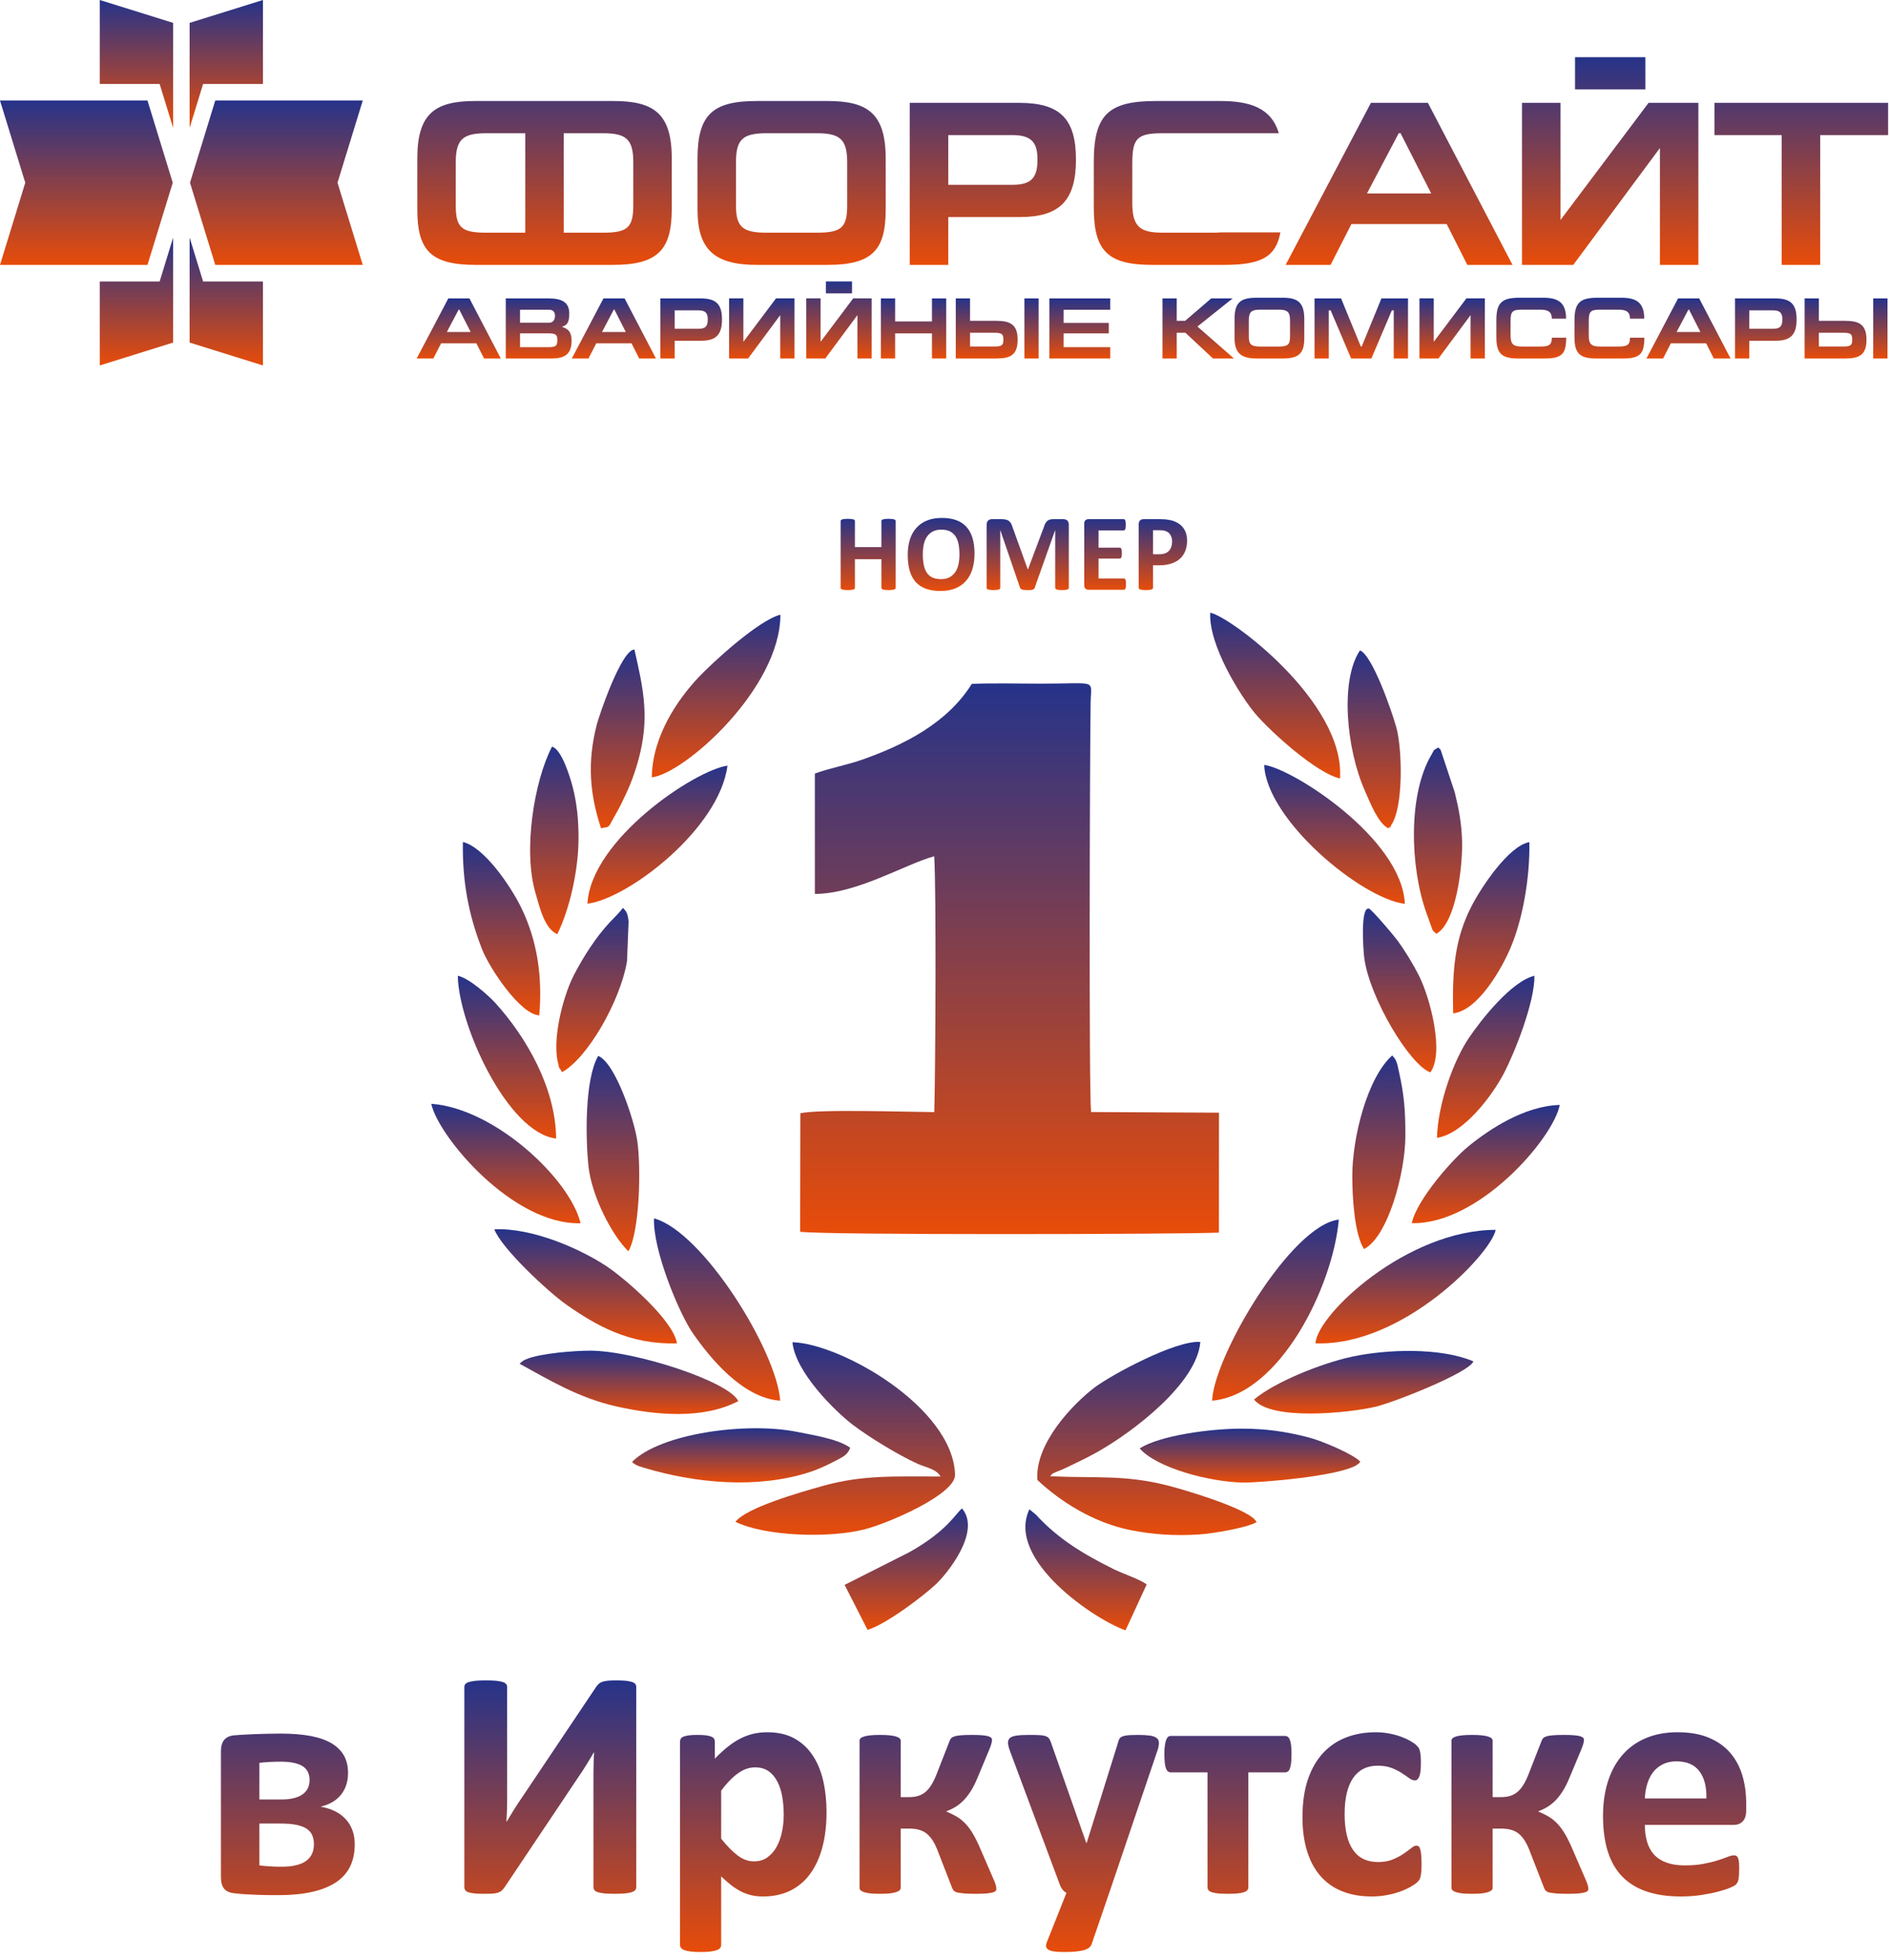 <?xml version="1.0" encoding="UTF-8"?> <svg xmlns="http://www.w3.org/2000/svg" width="240" height="249" viewBox="0 0 240 249" fill="none"> <path fill-rule="evenodd" clip-rule="evenodd" d="M113.799 74.68C113.799 74.725 113.784 74.768 113.754 74.805C113.723 74.841 113.673 74.872 113.605 74.895C113.536 74.917 113.444 74.936 113.328 74.95C113.214 74.964 113.068 74.971 112.895 74.971C112.716 74.971 112.566 74.964 112.448 74.95C112.33 74.936 112.24 74.917 112.172 74.895C112.105 74.872 112.058 74.841 112.027 74.805C111.997 74.768 111.982 74.725 111.982 74.68V71.055H108.619V74.68C108.619 74.725 108.605 74.768 108.577 74.805C108.551 74.841 108.501 74.872 108.433 74.895C108.364 74.917 108.272 74.936 108.156 74.95C108.043 74.964 107.893 74.971 107.716 74.971C107.541 74.971 107.395 74.964 107.276 74.95C107.158 74.936 107.066 74.917 106.997 74.895C106.929 74.872 106.879 74.841 106.848 74.805C106.817 74.768 106.803 74.725 106.803 74.68V66.209C106.803 66.164 106.817 66.122 106.848 66.084C106.879 66.048 106.929 66.017 106.997 65.994C107.066 65.97 107.158 65.954 107.276 65.94C107.395 65.925 107.541 65.918 107.716 65.918C107.893 65.918 108.043 65.925 108.156 65.94C108.272 65.954 108.364 65.973 108.433 65.994C108.501 66.017 108.551 66.048 108.577 66.084C108.605 66.122 108.619 66.164 108.619 66.209V69.508H111.982V66.209C111.982 66.164 111.997 66.122 112.027 66.084C112.058 66.048 112.105 66.017 112.172 65.994C112.24 65.973 112.33 65.954 112.448 65.94C112.566 65.925 112.716 65.918 112.895 65.918C113.068 65.918 113.214 65.925 113.328 65.94C113.444 65.954 113.536 65.97 113.605 65.994C113.673 66.017 113.723 66.048 113.754 66.084C113.784 66.122 113.799 66.164 113.799 66.209V74.68ZM123.814 70.341C123.814 71.083 123.722 71.748 123.537 72.334C123.353 72.921 123.079 73.42 122.712 73.826C122.348 74.236 121.896 74.548 121.359 74.763C120.82 74.978 120.198 75.085 119.491 75.085C118.793 75.085 118.186 74.992 117.668 74.81C117.147 74.628 116.715 74.351 116.367 73.975C116.022 73.602 115.762 73.127 115.589 72.549C115.416 71.972 115.329 71.289 115.329 70.499C115.329 69.775 115.421 69.123 115.605 68.543C115.79 67.964 116.064 67.472 116.431 67.065C116.795 66.659 117.247 66.346 117.784 66.131C118.323 65.913 118.947 65.805 119.659 65.805C120.338 65.805 120.936 65.894 121.456 66.074C121.974 66.254 122.409 66.531 122.757 66.907C123.107 67.28 123.37 67.751 123.547 68.321C123.724 68.893 123.814 69.565 123.814 70.341V70.341ZM121.899 70.433C121.899 69.962 121.861 69.534 121.788 69.149C121.714 68.763 121.589 68.432 121.411 68.158C121.234 67.884 120.997 67.671 120.702 67.519C120.406 67.37 120.037 67.295 119.595 67.295C119.148 67.295 118.775 67.38 118.477 67.548C118.176 67.716 117.933 67.943 117.748 68.224C117.564 68.505 117.433 68.834 117.358 69.21C117.282 69.589 117.244 69.986 117.244 70.407C117.244 70.896 117.282 71.336 117.356 71.727C117.429 72.117 117.554 72.45 117.729 72.729C117.904 73.006 118.138 73.216 118.434 73.363C118.729 73.507 119.101 73.581 119.548 73.581C119.995 73.581 120.368 73.498 120.666 73.33C120.967 73.164 121.21 72.937 121.395 72.651C121.579 72.365 121.709 72.031 121.785 71.651C121.861 71.27 121.899 70.863 121.899 70.433ZM135.795 74.68C135.795 74.725 135.783 74.768 135.757 74.805C135.731 74.841 135.684 74.872 135.617 74.895C135.551 74.917 135.461 74.936 135.35 74.95C135.239 74.964 135.097 74.971 134.927 74.971C134.759 74.971 134.619 74.964 134.508 74.95C134.397 74.936 134.31 74.917 134.243 74.895C134.179 74.872 134.132 74.841 134.106 74.805C134.078 74.768 134.064 74.725 134.064 74.68V67.38H134.049L131.46 74.673C131.441 74.732 131.413 74.782 131.37 74.822C131.327 74.862 131.273 74.893 131.2 74.917C131.129 74.938 131.036 74.955 130.928 74.962C130.816 74.969 130.682 74.971 130.526 74.971C130.367 74.971 130.235 74.966 130.124 74.954C130.013 74.942 129.92 74.923 129.849 74.897C129.778 74.871 129.721 74.841 129.679 74.805C129.639 74.767 129.61 74.722 129.596 74.673L127.097 67.379H127.082V74.68C127.082 74.725 127.07 74.767 127.044 74.805C127.019 74.841 126.971 74.871 126.903 74.895C126.832 74.916 126.742 74.935 126.633 74.949C126.524 74.964 126.385 74.971 126.214 74.971C126.047 74.971 125.907 74.964 125.796 74.949C125.685 74.935 125.595 74.916 125.529 74.895C125.462 74.871 125.415 74.841 125.389 74.805C125.363 74.767 125.351 74.725 125.351 74.68V66.689C125.351 66.452 125.413 66.272 125.538 66.147C125.663 66.022 125.829 65.96 126.039 65.96H127.231C127.444 65.96 127.629 65.977 127.78 66.013C127.934 66.048 128.066 66.105 128.177 66.185C128.286 66.266 128.381 66.372 128.454 66.504C128.527 66.637 128.593 66.8 128.648 66.994L130.58 72.336H130.608L132.609 67.006C132.668 66.812 132.734 66.649 132.805 66.514C132.879 66.381 132.961 66.272 133.056 66.19C133.151 66.107 133.264 66.048 133.392 66.013C133.522 65.977 133.673 65.96 133.844 65.96H135.073C135.198 65.96 135.305 65.977 135.395 66.01C135.485 66.041 135.56 66.088 135.617 66.152C135.676 66.214 135.719 66.289 135.75 66.379C135.78 66.469 135.795 66.573 135.795 66.689V74.68ZM143.06 74.212C143.06 74.347 143.055 74.458 143.043 74.55C143.031 74.64 143.015 74.713 142.991 74.768C142.967 74.825 142.939 74.865 142.904 74.891C142.87 74.917 142.83 74.928 142.79 74.928H138.292C138.141 74.928 138.013 74.883 137.909 74.794C137.805 74.704 137.753 74.557 137.753 74.354V66.535C137.753 66.332 137.805 66.186 137.909 66.096C138.013 66.006 138.141 65.961 138.292 65.961H142.769C142.809 65.961 142.847 65.973 142.88 65.996C142.911 66.02 142.939 66.06 142.963 66.117C142.984 66.176 143.003 66.249 143.015 66.339C143.026 66.431 143.031 66.545 143.031 66.684C143.031 66.815 143.026 66.924 143.015 67.016C143.003 67.106 142.986 67.179 142.963 67.233C142.939 67.29 142.911 67.33 142.88 67.356C142.847 67.382 142.809 67.394 142.769 67.394H139.569V69.579H142.265C142.308 69.579 142.345 69.591 142.379 69.617C142.414 69.643 142.442 69.681 142.466 69.735C142.49 69.787 142.506 69.858 142.518 69.95C142.53 70.04 142.535 70.149 142.535 70.277C142.535 70.412 142.53 70.523 142.518 70.61C142.506 70.698 142.49 70.769 142.466 70.821C142.442 70.875 142.414 70.913 142.379 70.934C142.345 70.958 142.308 70.97 142.265 70.97H139.569V73.495H142.79C142.832 73.495 142.87 73.507 142.904 73.533C142.939 73.559 142.967 73.599 142.991 73.656C143.015 73.71 143.031 73.784 143.043 73.874C143.055 73.966 143.06 74.077 143.06 74.212V74.212ZM150.819 68.685C150.819 69.191 150.741 69.636 150.582 70.024C150.426 70.414 150.197 70.74 149.894 71.005C149.594 71.272 149.225 71.473 148.787 71.613C148.35 71.753 147.834 71.821 147.241 71.821H146.491V74.68C146.491 74.728 146.477 74.768 146.446 74.805C146.415 74.841 146.366 74.872 146.297 74.895C146.228 74.919 146.136 74.936 146.02 74.95C145.907 74.964 145.758 74.971 145.58 74.971C145.405 74.971 145.259 74.964 145.14 74.95C145.022 74.936 144.93 74.917 144.862 74.895C144.793 74.872 144.743 74.841 144.717 74.805C144.689 74.768 144.675 74.725 144.675 74.68V66.614C144.675 66.396 144.731 66.233 144.845 66.124C144.958 66.015 145.108 65.961 145.292 65.961H147.406C147.619 65.961 147.822 65.968 148.014 65.984C148.206 66.001 148.435 66.037 148.704 66.088C148.972 66.143 149.244 66.24 149.518 66.384C149.792 66.526 150.029 66.708 150.223 66.928C150.417 67.148 150.566 67.403 150.667 67.699C150.769 67.992 150.819 68.321 150.819 68.685V68.685ZM148.917 68.818C148.917 68.503 148.861 68.243 148.75 68.04C148.638 67.836 148.501 67.685 148.338 67.588C148.175 67.491 148.005 67.43 147.827 67.403C147.647 67.377 147.463 67.366 147.271 67.366H146.491V70.416H147.314C147.607 70.416 147.851 70.376 148.049 70.298C148.246 70.22 148.409 70.109 148.534 69.967C148.66 69.828 148.754 69.657 148.82 69.461C148.884 69.265 148.917 69.049 148.917 68.818V68.818Z" fill="url(#paint0_linear)"></path> <path fill-rule="evenodd" clip-rule="evenodd" d="M45.069 234.346C45.069 235.408 44.87 236.343 44.48 237.151C44.084 237.951 43.489 238.624 42.681 239.155C41.881 239.686 40.882 240.09 39.678 240.366C38.474 240.643 37.057 240.784 35.428 240.784C34.89 240.784 34.387 240.784 33.927 240.777C33.459 240.77 33.013 240.756 32.581 240.742C32.142 240.728 31.71 240.706 31.27 240.678C30.838 240.65 30.371 240.614 29.875 240.558C29.223 240.501 28.763 240.309 28.487 239.977C28.21 239.644 28.069 239.148 28.069 238.482V222.517C28.069 221.886 28.203 221.405 28.466 221.079C28.727 220.753 29.124 220.555 29.663 220.484C30.01 220.456 30.406 220.427 30.86 220.399C31.306 220.378 31.795 220.349 32.319 220.328C32.843 220.307 33.388 220.293 33.955 220.278C34.522 220.264 35.095 220.257 35.676 220.257C37.157 220.257 38.431 220.364 39.501 220.569C40.571 220.774 41.456 221.093 42.157 221.511C42.851 221.936 43.368 222.453 43.708 223.069C44.048 223.678 44.218 224.401 44.218 225.23C44.218 226.356 43.921 227.284 43.319 228.035C42.717 228.778 41.852 229.281 40.733 229.543C42.129 229.791 43.206 230.33 43.949 231.158C44.693 231.98 45.069 233.042 45.069 234.346V234.346ZM39.331 226.165C39.331 225.796 39.267 225.463 39.133 225.173C39.005 224.882 38.793 224.635 38.509 224.436C38.219 224.238 37.836 224.089 37.362 223.983C36.887 223.877 36.314 223.827 35.641 223.827C35.117 223.827 34.621 223.841 34.16 223.87C33.7 223.898 33.303 223.933 32.956 223.969V228.63H35.74C36.909 228.63 37.801 228.417 38.41 227.999C39.026 227.574 39.331 226.965 39.331 226.165V226.165ZM39.884 234.324C39.884 233.885 39.813 233.496 39.664 233.163C39.522 232.83 39.282 232.554 38.941 232.334C38.602 232.115 38.162 231.952 37.617 231.845C37.072 231.739 36.42 231.689 35.662 231.689H32.956V237.009C33.176 237.03 33.41 237.058 33.651 237.08C33.891 237.101 34.132 237.115 34.38 237.129C34.628 237.143 34.876 237.158 35.117 237.165C35.358 237.172 35.577 237.172 35.768 237.172C36.498 237.172 37.128 237.108 37.652 236.973C38.176 236.846 38.602 236.655 38.934 236.407C39.26 236.152 39.501 235.854 39.657 235.5C39.806 235.146 39.884 234.756 39.884 234.324V234.324ZM80.838 239.785C80.838 239.92 80.795 240.04 80.703 240.147C80.611 240.253 80.463 240.338 80.257 240.409C80.052 240.472 79.769 240.529 79.414 240.565C79.06 240.6 78.621 240.614 78.097 240.614C77.573 240.614 77.133 240.6 76.779 240.565C76.425 240.529 76.149 240.472 75.951 240.409C75.745 240.338 75.603 240.253 75.526 240.147C75.441 240.04 75.398 239.92 75.398 239.785V225.626C75.398 225.088 75.405 224.557 75.419 224.04C75.433 223.516 75.455 223.055 75.483 222.658H75.441C75.327 222.85 75.2 223.076 75.044 223.331C74.888 223.586 74.725 223.855 74.555 224.139C74.378 224.422 74.194 224.712 74.003 225.01C73.804 225.307 73.613 225.598 73.422 225.874L64.093 239.807C63.98 239.955 63.867 240.09 63.754 240.196C63.633 240.309 63.484 240.395 63.293 240.458C63.109 240.522 62.882 240.565 62.613 240.586C62.344 240.607 61.99 240.614 61.565 240.614C61.026 240.614 60.587 240.6 60.262 240.565C59.928 240.529 59.667 240.472 59.482 240.409C59.291 240.338 59.164 240.246 59.1 240.14C59.029 240.026 58.994 239.892 58.994 239.743V214.329C58.994 214.194 59.036 214.074 59.128 213.967C59.22 213.861 59.369 213.776 59.581 213.705C59.794 213.642 60.077 213.585 60.424 213.55C60.764 213.514 61.203 213.5 61.728 213.5C62.259 213.5 62.705 213.514 63.045 213.55C63.392 213.585 63.669 213.642 63.874 213.705C64.079 213.776 64.228 213.861 64.306 213.967C64.391 214.074 64.433 214.194 64.433 214.329V228.573C64.433 229.012 64.426 229.487 64.412 229.982C64.398 230.485 64.377 230.967 64.349 231.434H64.391C64.632 231.023 64.929 230.521 65.29 229.94C65.652 229.359 66.027 228.792 66.41 228.24L75.752 214.308C75.852 214.173 75.951 214.052 76.064 213.946C76.177 213.84 76.326 213.755 76.51 213.684C76.694 213.62 76.928 213.571 77.204 213.542C77.481 213.514 77.835 213.5 78.267 213.5C78.791 213.5 79.216 213.514 79.542 213.55C79.868 213.585 80.123 213.642 80.321 213.705C80.512 213.776 80.647 213.861 80.725 213.967C80.802 214.074 80.838 214.201 80.838 214.35V239.785ZM105.013 230.252C105.013 231.895 104.836 233.382 104.482 234.7C104.135 236.017 103.617 237.143 102.937 238.071C102.265 238.999 101.422 239.707 100.416 240.21C99.403 240.706 98.248 240.954 96.952 240.954C96.414 240.954 95.918 240.904 95.472 240.798C95.018 240.692 94.586 240.536 94.161 240.324C93.743 240.104 93.326 239.842 92.908 239.523C92.497 239.205 92.065 238.829 91.626 238.404V247.116C91.626 247.258 91.583 247.379 91.498 247.492C91.42 247.598 91.278 247.697 91.073 247.768C90.875 247.846 90.606 247.903 90.28 247.945C89.947 247.988 89.522 248.009 89.012 248.009C88.502 248.009 88.077 247.988 87.744 247.945C87.418 247.903 87.149 247.846 86.951 247.768C86.746 247.697 86.604 247.598 86.526 247.492C86.441 247.379 86.398 247.258 86.398 247.116V221.256C86.398 221.121 86.434 221.001 86.504 220.895C86.568 220.788 86.689 220.703 86.866 220.633C87.036 220.569 87.262 220.512 87.553 220.477C87.836 220.441 88.19 220.427 88.615 220.427C89.033 220.427 89.38 220.441 89.664 220.477C89.947 220.512 90.181 220.569 90.351 220.633C90.52 220.703 90.641 220.788 90.712 220.895C90.783 221.001 90.818 221.122 90.818 221.263V223.445C91.356 222.892 91.881 222.403 92.405 221.985C92.922 221.561 93.446 221.214 93.984 220.93C94.53 220.647 95.082 220.434 95.656 220.293C96.23 220.158 96.839 220.087 97.49 220.087C98.843 220.087 99.998 220.356 100.954 220.888C101.903 221.419 102.682 222.148 103.284 223.076C103.887 223.997 104.326 225.081 104.602 226.313C104.878 227.539 105.013 228.856 105.013 230.252V230.252ZM99.573 230.613C99.573 229.827 99.516 229.069 99.396 228.346C99.282 227.624 99.077 226.979 98.794 226.413C98.51 225.846 98.142 225.392 97.682 225.06C97.214 224.719 96.641 224.55 95.953 224.55C95.606 224.55 95.266 224.599 94.927 224.705C94.586 224.812 94.246 224.975 93.892 225.216C93.538 225.449 93.177 225.754 92.808 226.122C92.433 226.497 92.037 226.958 91.626 227.51V233.609C92.355 234.53 93.056 235.238 93.715 235.741C94.381 236.244 95.068 236.492 95.783 236.492C96.463 236.492 97.037 236.322 97.512 235.975C97.986 235.627 98.383 235.174 98.68 234.622C98.985 234.062 99.212 233.432 99.353 232.724C99.502 232.022 99.573 231.314 99.573 230.613ZM126.588 239.991C126.588 240.104 126.552 240.196 126.474 240.274C126.396 240.345 126.262 240.409 126.071 240.458C125.879 240.508 125.61 240.543 125.27 240.572C124.937 240.6 124.513 240.614 124.003 240.614C123.422 240.614 122.947 240.6 122.572 240.572C122.196 240.543 121.906 240.508 121.679 240.458C121.46 240.409 121.304 240.338 121.205 240.239C121.113 240.147 121.035 240.026 120.978 239.885L119.257 235.465C119.044 234.87 118.818 234.367 118.577 233.97C118.336 233.566 118.067 233.248 117.776 233C117.486 232.759 117.153 232.589 116.778 232.483C116.409 232.376 115.977 232.327 115.496 232.327H114.433V239.885C114.433 239.984 114.383 240.076 114.292 240.168C114.192 240.26 114.037 240.338 113.831 240.409C113.626 240.472 113.356 240.529 113.024 240.565C112.691 240.6 112.287 240.614 111.82 240.614C111.338 240.614 110.927 240.6 110.594 240.565C110.261 240.529 109.992 240.472 109.787 240.409C109.581 240.338 109.432 240.26 109.34 240.168C109.248 240.076 109.206 239.984 109.206 239.885V221.136C109.206 221.036 109.248 220.944 109.34 220.852C109.432 220.76 109.581 220.689 109.787 220.626C109.992 220.562 110.261 220.512 110.594 220.477C110.927 220.441 111.338 220.427 111.82 220.427C112.287 220.427 112.691 220.441 113.024 220.477C113.356 220.512 113.626 220.562 113.831 220.626C114.037 220.689 114.192 220.76 114.292 220.852C114.383 220.944 114.433 221.036 114.433 221.136V228.332H115.488C115.921 228.332 116.31 228.282 116.657 228.176C116.997 228.07 117.316 227.9 117.599 227.659C117.883 227.418 118.145 227.092 118.385 226.696C118.626 226.292 118.86 225.796 119.08 225.201L120.638 221.214C120.68 221.079 120.751 220.958 120.843 220.852C120.943 220.746 121.091 220.668 121.29 220.604C121.495 220.541 121.771 220.498 122.125 220.47C122.472 220.441 122.94 220.427 123.521 220.427C124.038 220.427 124.456 220.441 124.782 220.47C125.108 220.498 125.362 220.541 125.547 220.59C125.731 220.647 125.865 220.718 125.929 220.788C126 220.866 126.035 220.958 126.035 221.072C126.035 221.207 126.007 221.376 125.95 221.568C125.894 221.766 125.802 222.028 125.66 222.361L124.187 225.888C123.896 226.59 123.592 227.192 123.266 227.68C122.94 228.176 122.607 228.58 122.267 228.899C121.927 229.218 121.587 229.472 121.24 229.664C120.893 229.862 120.567 230.011 120.248 230.124V230.167C120.673 230.344 121.077 230.535 121.445 230.747C121.821 230.953 122.175 231.222 122.515 231.555C122.855 231.888 123.181 232.298 123.493 232.794C123.797 233.283 124.109 233.878 124.413 234.565L126.212 238.723C126.298 238.9 126.361 239.056 126.411 239.19C126.46 239.325 126.496 239.438 126.524 239.545C126.552 239.651 126.574 239.736 126.581 239.807C126.588 239.87 126.588 239.934 126.588 239.991H126.588ZM140.931 240.487L138.686 247.032C138.558 247.379 138.225 247.627 137.673 247.782C137.12 247.931 136.313 248.009 135.25 248.009C134.698 248.009 134.252 247.988 133.926 247.938C133.593 247.888 133.345 247.811 133.175 247.697C133.012 247.584 132.92 247.449 132.906 247.286C132.892 247.116 132.934 246.918 133.033 246.684L135.498 240.487C135.321 240.402 135.158 240.274 135.017 240.104C134.868 239.927 134.762 239.743 134.691 239.552L128.337 222.524C128.16 222.042 128.068 221.667 128.068 221.412C128.068 221.157 128.153 220.958 128.316 220.81C128.479 220.668 128.762 220.569 129.152 220.512C129.549 220.456 130.066 220.427 130.717 220.427C131.305 220.427 131.773 220.434 132.12 220.456C132.467 220.477 132.736 220.534 132.927 220.612C133.118 220.696 133.267 220.824 133.359 221.001C133.458 221.171 133.551 221.419 133.649 221.738L138.006 234.133H138.07L142.022 221.49C142.107 221.129 142.213 220.888 142.348 220.767C142.475 220.654 142.695 220.569 142.999 220.512C143.304 220.456 143.842 220.427 144.6 220.427C145.202 220.427 145.698 220.456 146.088 220.512C146.484 220.569 146.775 220.668 146.966 220.824C147.15 220.973 147.242 221.178 147.242 221.433C147.242 221.688 147.193 221.993 147.079 222.34L140.931 240.487ZM164.086 222.85C164.086 223.303 164.072 223.685 164.036 223.99C164.001 224.287 163.944 224.536 163.88 224.712C163.81 224.89 163.724 225.017 163.618 225.081C163.512 225.152 163.399 225.187 163.278 225.187H158.603V239.785C158.603 239.92 158.561 240.04 158.476 240.147C158.398 240.253 158.256 240.338 158.065 240.409C157.874 240.472 157.605 240.529 157.265 240.565C156.925 240.6 156.5 240.614 155.99 240.614C155.494 240.614 155.076 240.6 154.743 240.565C154.417 240.529 154.148 240.472 153.95 240.409C153.745 240.338 153.61 240.253 153.532 240.147C153.454 240.04 153.419 239.92 153.419 239.785V225.187H148.765C148.623 225.187 148.503 225.152 148.404 225.074C148.297 224.996 148.212 224.868 148.142 224.691C148.071 224.514 148.021 224.266 147.986 223.948C147.951 223.629 147.936 223.246 147.936 222.786C147.936 222.375 147.958 222.028 148 221.745C148.042 221.461 148.092 221.228 148.163 221.051C148.234 220.873 148.319 220.746 148.411 220.668C148.51 220.59 148.63 220.555 148.765 220.555H163.278C163.399 220.555 163.512 220.59 163.618 220.668C163.724 220.746 163.81 220.873 163.88 221.051C163.951 221.228 164.001 221.468 164.036 221.766C164.072 222.063 164.086 222.425 164.086 222.85V222.85ZM180.611 236.832C180.611 237.193 180.604 237.49 180.582 237.738C180.561 237.979 180.533 238.185 180.497 238.355C180.462 238.517 180.419 238.652 180.37 238.758C180.32 238.865 180.214 238.992 180.051 239.155C179.881 239.311 179.598 239.509 179.201 239.736C178.797 239.963 178.344 240.168 177.827 240.352C177.317 240.529 176.765 240.678 176.163 240.784C175.561 240.897 174.937 240.954 174.3 240.954C172.876 240.954 171.615 240.735 170.517 240.288C169.412 239.849 168.491 239.19 167.741 238.326C166.997 237.462 166.43 236.4 166.055 235.153C165.672 233.906 165.481 232.483 165.481 230.875C165.481 229.019 165.715 227.411 166.175 226.065C166.643 224.712 167.287 223.593 168.116 222.708C168.945 221.822 169.93 221.164 171.063 220.732C172.196 220.3 173.443 220.087 174.803 220.087C175.355 220.087 175.893 220.137 176.432 220.236C176.963 220.328 177.459 220.463 177.926 220.626C178.387 220.795 178.804 220.98 179.166 221.185C179.534 221.398 179.796 221.575 179.945 221.731C180.101 221.879 180.207 222.007 180.271 222.113C180.328 222.219 180.377 222.354 180.412 222.517C180.448 222.687 180.476 222.892 180.497 223.133C180.519 223.381 180.526 223.671 180.526 224.018C180.526 224.826 180.462 225.392 180.32 225.718C180.179 226.044 180.002 226.207 179.782 226.207C179.548 226.207 179.293 226.108 179.031 225.917C178.769 225.726 178.458 225.506 178.096 225.272C177.742 225.038 177.31 224.819 176.814 224.628C176.319 224.436 175.724 224.337 175.029 224.337C173.669 224.337 172.635 224.861 171.913 225.902C171.197 226.951 170.836 228.481 170.836 230.499C170.836 231.491 170.928 232.369 171.105 233.134C171.289 233.892 171.551 234.53 171.906 235.04C172.26 235.55 172.699 235.939 173.23 236.194C173.768 236.449 174.385 236.577 175.093 236.577C175.808 236.577 176.432 236.471 176.949 236.251C177.466 236.039 177.919 235.798 178.309 235.536C178.691 235.273 179.017 235.032 179.286 234.82C179.548 234.6 179.768 234.494 179.945 234.494C180.072 234.494 180.172 234.53 180.257 234.6C180.342 234.671 180.405 234.799 180.455 234.983C180.504 235.174 180.54 235.415 180.568 235.705C180.597 235.996 180.611 236.371 180.611 236.832V236.832ZM201.796 239.991C201.796 240.104 201.761 240.196 201.683 240.274C201.605 240.345 201.471 240.409 201.279 240.458C201.088 240.508 200.819 240.543 200.479 240.572C200.146 240.6 199.721 240.614 199.211 240.614C198.63 240.614 198.155 240.6 197.78 240.572C197.405 240.543 197.114 240.508 196.888 240.458C196.668 240.409 196.512 240.338 196.413 240.239C196.321 240.147 196.243 240.026 196.187 239.885L194.465 235.465C194.253 234.87 194.026 234.367 193.785 233.97C193.545 233.566 193.275 233.248 192.985 233C192.695 232.759 192.362 232.589 191.986 232.483C191.618 232.376 191.186 232.327 190.704 232.327H189.642V239.885C189.642 239.984 189.592 240.076 189.5 240.168C189.401 240.26 189.245 240.338 189.04 240.409C188.834 240.472 188.565 240.529 188.232 240.565C187.899 240.6 187.496 240.614 187.028 240.614C186.546 240.614 186.135 240.6 185.803 240.565C185.47 240.529 185.201 240.472 184.995 240.409C184.79 240.338 184.641 240.26 184.549 240.168C184.457 240.076 184.414 239.984 184.414 239.885V221.136C184.414 221.036 184.457 220.944 184.549 220.852C184.641 220.76 184.79 220.689 184.995 220.626C185.201 220.562 185.47 220.512 185.803 220.477C186.135 220.441 186.546 220.427 187.028 220.427C187.496 220.427 187.899 220.441 188.232 220.477C188.565 220.512 188.834 220.562 189.04 220.626C189.245 220.689 189.401 220.76 189.5 220.852C189.592 220.944 189.642 221.036 189.642 221.136V228.332H190.697C191.129 228.332 191.519 228.282 191.866 228.176C192.206 228.07 192.524 227.9 192.808 227.659C193.091 227.418 193.353 227.092 193.594 226.696C193.835 226.292 194.069 225.796 194.288 225.201L195.847 221.214C195.889 221.079 195.96 220.958 196.052 220.852C196.151 220.746 196.3 220.668 196.498 220.604C196.704 220.541 196.98 220.498 197.334 220.47C197.681 220.441 198.148 220.427 198.729 220.427C199.247 220.427 199.664 220.441 199.99 220.47C200.316 220.498 200.571 220.541 200.755 220.59C200.939 220.647 201.074 220.718 201.138 220.788C201.208 220.866 201.244 220.958 201.244 221.072C201.244 221.207 201.215 221.376 201.159 221.568C201.102 221.766 201.01 222.028 200.869 222.361L199.395 225.888C199.105 226.59 198.8 227.192 198.474 227.68C198.148 228.176 197.816 228.58 197.476 228.899C197.136 229.218 196.796 229.472 196.448 229.664C196.102 229.862 195.776 230.011 195.457 230.124V230.167C195.882 230.344 196.286 230.535 196.654 230.747C197.029 230.953 197.384 231.222 197.723 231.555C198.064 231.888 198.389 232.298 198.701 232.794C199.006 233.283 199.317 233.878 199.622 234.565L201.421 238.723C201.506 238.9 201.57 239.056 201.619 239.19C201.669 239.325 201.704 239.438 201.733 239.545C201.761 239.651 201.782 239.736 201.789 239.807C201.796 239.87 201.796 239.934 201.796 239.991H201.796ZM221.856 229.989C221.856 230.627 221.714 231.094 221.43 231.399C221.147 231.703 220.758 231.859 220.255 231.859H208.978C208.978 232.646 209.071 233.354 209.262 233.998C209.446 234.636 209.744 235.181 210.147 235.627C210.558 236.074 211.082 236.414 211.727 236.648C212.371 236.881 213.136 237.002 214.036 237.002C214.95 237.002 215.75 236.938 216.444 236.803C217.131 236.669 217.733 236.527 218.236 236.364C218.739 236.201 219.157 236.06 219.49 235.925C219.823 235.79 220.092 235.727 220.297 235.727C220.425 235.727 220.531 235.748 220.609 235.798C220.694 235.847 220.765 235.932 220.821 236.06C220.871 236.18 220.913 236.357 220.935 236.584C220.956 236.81 220.963 237.101 220.963 237.441C220.963 237.746 220.956 238.007 220.942 238.22C220.928 238.433 220.906 238.617 220.878 238.765C220.85 238.921 220.814 239.049 220.758 239.148C220.701 239.254 220.63 239.353 220.538 239.453C220.446 239.545 220.205 239.679 219.801 239.849C219.398 240.019 218.888 240.182 218.264 240.345C217.641 240.508 216.933 240.65 216.133 240.77C215.332 240.89 214.475 240.954 213.561 240.954C211.911 240.954 210.473 240.749 209.234 240.331C208.001 239.92 206.967 239.29 206.131 238.447C205.302 237.604 204.686 236.534 204.275 235.252C203.872 233.963 203.666 232.454 203.666 230.726C203.666 229.083 203.879 227.602 204.311 226.278C204.736 224.96 205.359 223.841 206.181 222.921C206.995 222 207.987 221.298 209.156 220.817C210.331 220.328 211.649 220.087 213.115 220.087C214.666 220.087 215.991 220.314 217.089 220.774C218.194 221.228 219.093 221.865 219.801 222.673C220.503 223.48 221.027 224.443 221.36 225.548C221.693 226.653 221.856 227.857 221.856 229.161V229.989ZM216.798 228.502C216.841 227.036 216.543 225.881 215.913 225.045C215.282 224.202 214.312 223.785 212.995 223.785C212.329 223.785 211.748 223.912 211.259 224.16C210.763 224.408 210.353 224.741 210.027 225.166C209.701 225.591 209.453 226.087 209.283 226.66C209.106 227.241 209.007 227.85 208.978 228.502H216.798Z" fill="url(#paint1_linear)"></path> <path fill-rule="evenodd" clip-rule="evenodd" d="M24.091 2.907V16.248L25.806 10.668H33.407V0L24.091 2.907Z" fill="url(#paint2_linear)"></path> <path fill-rule="evenodd" clip-rule="evenodd" d="M12.681 10.668H19.51H20.282L21.998 16.248V2.907L12.681 0.001V10.668Z" fill="url(#paint3_linear)"></path> <path fill-rule="evenodd" clip-rule="evenodd" d="M21.998 43.524V30.185L20.282 35.764H12.681V46.432L21.998 43.524Z" fill="url(#paint4_linear)"></path> <path fill-rule="evenodd" clip-rule="evenodd" d="M33.407 35.764H26.578H25.806L24.091 30.185V43.524L33.407 46.432V35.764Z" fill="url(#paint5_linear)"></path> <path fill-rule="evenodd" clip-rule="evenodd" d="M18.738 12.775C18.117 12.775 14.504 12.775 10.589 12.775C6.121 12.775 1.261 12.775 0 12.775C0.651 14.898 3.21 23.215 3.21 23.215C3.21 23.215 0.651 31.534 0 33.656C1.261 33.656 6.121 33.656 10.589 33.656C14.504 33.656 18.117 33.656 18.738 33.656C19.127 32.394 21.78 23.767 21.949 23.215C21.78 22.665 19.127 14.038 18.738 12.775Z" fill="url(#paint6_linear)"></path> <path fill-rule="evenodd" clip-rule="evenodd" d="M46.089 12.775C44.825 12.775 39.965 12.775 35.501 12.775C31.583 12.775 27.97 12.775 27.349 12.775C26.961 14.038 24.31 22.665 24.139 23.215C24.31 23.767 26.961 32.394 27.349 33.656C27.97 33.656 31.583 33.656 35.501 33.656C39.965 33.656 44.825 33.656 46.089 33.656C45.436 31.534 42.88 23.215 42.88 23.215C42.88 23.215 45.436 14.898 46.089 12.775Z" fill="url(#paint7_linear)"></path> <path fill-rule="evenodd" clip-rule="evenodd" d="M105.134 33.656H96.156C90.678 33.656 88.619 31.609 88.619 26.626V20.159C88.619 14.523 90.588 12.834 96.156 12.834H105.134C110.201 12.834 112.529 14.374 112.529 20.159V26.626C112.529 31.758 110.844 33.656 105.134 33.656V33.656ZM100.316 16.926H97.423C94.358 16.926 93.507 17.698 93.507 20.635V26.121C93.507 28.821 94.358 29.563 97.335 29.563H103.809C106.935 29.563 107.635 28.881 107.635 26.093V20.604C107.635 17.611 106.635 16.926 103.721 16.926H100.316ZM120.478 33.656H115.589V13.07H129.516C134.671 13.07 136.703 15.087 136.703 20.278C136.703 25.499 134.611 27.576 129.574 27.576H120.478V33.656ZM120.478 23.483H128.635C131.107 23.483 131.813 22.503 131.813 20.278C131.813 18.261 131.196 17.164 128.635 17.164H120.478V23.483ZM163.342 33.656L174.176 13.07H181.417L192.168 33.656H186.424L183.805 28.465H171.7L169.052 33.656H163.342ZM181.835 24.58L177.944 16.926H177.709L173.675 24.58H181.835ZM239.885 13.07V17.164H231.259V33.656H226.367V17.164H217.829V13.07H239.885ZM196.348 33.656H193.372V13.07H198.267V27.946L209.453 13.07H212.809H215.78V33.656H210.892V18.808L199.885 33.656H196.348ZM209.047 7.264H200.109V11.357H209.047V7.264ZM77.897 12.834H60.407C55.343 12.834 53.019 14.347 53.019 20.13V26.626C53.019 31.758 54.696 33.656 60.407 33.656H77.897C83.612 33.656 85.347 31.699 85.347 26.567V20.101C85.347 14.317 82.964 12.834 77.897 12.834ZM66.738 29.563H61.735C58.612 29.563 57.905 28.881 57.905 26.093V20.605C57.905 17.611 58.906 16.928 61.822 16.928H66.738V29.563ZM80.46 26.063C80.46 28.852 79.782 29.563 76.664 29.563H71.626V16.928H76.576C79.487 16.928 80.46 17.611 80.46 20.605V26.063ZM154.073 29.563H147.804C145.004 29.563 143.86 28.971 143.86 25.825V20.724C143.86 17.49 144.535 16.926 147.804 16.926H152.079H154.073H162.481C161.515 13.712 158.829 12.834 155.017 12.834H146.889C140.883 12.834 138.968 14.523 138.968 20.544V26.39C138.968 31.906 140.763 33.656 146.417 33.656H155.518C160.27 33.656 162.099 32.635 162.678 29.522H155.19C154.852 29.548 154.487 29.563 154.073 29.563V29.563Z" fill="url(#paint8_linear)"></path> <path fill-rule="evenodd" clip-rule="evenodd" d="M52.941 45.546L56.958 37.916H59.643L63.627 45.546H61.499L60.527 43.623H56.041L55.059 45.546H52.941ZM59.796 42.182L58.355 39.344H58.267L56.773 42.182H59.796Z" fill="url(#paint9_linear)"></path> <path fill-rule="evenodd" clip-rule="evenodd" d="M64.26 37.916H69.717C71.398 37.916 72.326 38.42 72.326 39.828C72.326 41.059 71.999 41.323 71.388 41.521C72.141 41.775 72.621 42.105 72.621 43.304C72.621 44.943 71.803 45.546 70.089 45.546H64.26V37.916ZM66.072 41.006H69.772C70.264 41.006 70.514 40.621 70.514 40.114C70.514 39.653 70.264 39.355 69.761 39.355H66.072V41.006ZM66.072 44.107H69.707C70.678 44.107 70.809 43.886 70.809 43.215C70.809 42.632 70.71 42.358 69.772 42.358H66.072V44.107Z" fill="url(#paint10_linear)"></path> <path fill-rule="evenodd" clip-rule="evenodd" d="M72.652 45.546L76.669 37.916H79.356L83.338 45.546H81.209L80.239 43.623H75.753L74.77 45.546H72.652ZM79.507 42.182L78.067 39.344H77.979L76.484 42.182H79.507Z" fill="url(#paint11_linear)"></path> <path fill-rule="evenodd" clip-rule="evenodd" d="M85.717 45.546H83.905V37.916H89.068C90.978 37.916 91.732 38.663 91.732 40.587C91.732 42.524 90.956 43.294 89.091 43.294H85.717V45.546ZM85.717 41.775H88.742C89.658 41.775 89.92 41.411 89.92 40.587C89.92 39.839 89.692 39.432 88.742 39.432H85.717V41.775Z" fill="url(#paint12_linear)"></path> <path fill-rule="evenodd" clip-rule="evenodd" d="M113.727 40.841H118.408V37.916H120.219V45.546H118.408V42.358H113.727V45.546H111.914V37.916H113.727V40.841Z" fill="url(#paint13_linear)"></path> <path fill-rule="evenodd" clip-rule="evenodd" d="M133.321 37.916H141.059V39.355H135.133V41.028H140.874V42.358H135.133V44.107H141.059V45.546H133.321V37.916Z" fill="url(#paint14_linear)"></path> <path fill-rule="evenodd" clip-rule="evenodd" d="M149.505 40.763H150.575L153.884 37.916H156.599L152.137 41.49L156.775 45.546H154.111L150.608 42.28H149.505V45.546H147.693V37.916H149.505V40.763Z" fill="url(#paint15_linear)"></path> <path fill-rule="evenodd" clip-rule="evenodd" d="M162.975 45.547H159.644C157.614 45.547 156.851 44.789 156.851 42.942V40.544C156.851 38.455 157.581 37.829 159.644 37.829H162.975C164.851 37.829 165.712 38.398 165.712 40.544V42.942C165.712 44.844 165.089 45.547 162.975 45.547ZM160.081 44.029H162.482C163.64 44.029 163.901 43.776 163.901 42.743V40.709C163.901 39.598 163.528 39.345 162.449 39.345H160.114C158.977 39.345 158.662 39.631 158.662 40.72V42.754C158.662 43.755 158.977 44.029 160.081 44.029V44.029Z" fill="url(#paint16_linear)"></path> <path fill-rule="evenodd" clip-rule="evenodd" d="M170.386 37.916L172.894 44.028H173.006L175.513 37.916H178.888V45.546H177.075V39.432H176.837L174.237 45.546H171.66L169.062 39.432H168.823V45.546H167.011V37.916H170.386Z" fill="url(#paint17_linear)"></path> <path fill-rule="evenodd" clip-rule="evenodd" d="M198.987 42.908C198.974 44.943 198.484 45.547 196.244 45.547H192.873C190.778 45.547 190.113 44.9 190.113 42.854V40.688C190.113 38.455 190.822 37.829 193.046 37.829H196.062C197.848 37.829 198.974 38.345 198.974 40.488H197.163C197.163 39.685 196.757 39.345 195.711 39.345H193.385C192.174 39.345 191.921 39.554 191.921 40.753V42.645C191.921 43.81 192.349 44.029 193.385 44.029H195.711C196.791 44.029 197.163 43.831 197.163 42.908H198.987Z" fill="url(#paint18_linear)"></path> <path fill-rule="evenodd" clip-rule="evenodd" d="M208.916 42.908C208.904 44.943 208.416 45.547 206.176 45.547H202.802C200.708 45.547 200.043 44.9 200.043 42.854V40.688C200.043 38.455 200.751 37.829 202.979 37.829H205.991C207.782 37.829 208.904 38.345 208.904 40.488H207.094C207.094 39.685 206.69 39.345 205.642 39.345H203.316C202.105 39.345 201.855 39.554 201.855 40.753V42.645C201.855 43.81 202.28 44.029 203.316 44.029H205.642C206.723 44.029 207.094 43.831 207.094 42.908H208.916Z" fill="url(#paint19_linear)"></path> <path fill-rule="evenodd" clip-rule="evenodd" d="M209.186 45.546L213.201 37.916H215.884L219.87 45.546H217.742L216.768 43.623H212.283L211.3 45.546H209.186ZM216.038 42.182L214.595 39.344H214.511L213.014 42.182H216.038Z" fill="url(#paint20_linear)"></path> <path fill-rule="evenodd" clip-rule="evenodd" d="M222.249 45.546H220.438V37.916H225.597C227.51 37.916 228.262 38.663 228.262 40.587C228.262 42.524 227.488 43.294 225.62 43.294H222.249V45.546ZM222.249 41.775H225.27C226.189 41.775 226.45 41.411 226.45 40.587C226.45 39.839 226.219 39.432 225.27 39.432H222.249V41.775Z" fill="url(#paint21_linear)"></path> <path fill-rule="evenodd" clip-rule="evenodd" d="M123.243 37.916V40.763H126.551C128.341 40.763 129.291 41.214 129.291 43.16C129.291 45.085 128.395 45.546 126.595 45.546H121.432V37.916H123.243ZM123.243 44.028H126.377C127.348 44.028 127.478 43.809 127.478 43.138C127.478 42.556 127.382 42.28 126.442 42.28H123.243V44.028ZM131.959 45.546H130.149V37.916H131.959V45.546Z" fill="url(#paint22_linear)"></path> <path fill-rule="evenodd" clip-rule="evenodd" d="M231.09 37.916V40.763H234.396C236.189 40.763 237.137 41.214 237.137 43.16C237.137 45.085 236.241 45.546 234.441 45.546H229.278V37.916H231.09ZM231.09 44.028H234.221C235.194 44.028 235.326 43.809 235.326 43.138C235.326 42.556 235.228 42.28 234.286 42.28H231.09V44.028ZM239.807 45.546H237.993V37.916H239.807V45.546Z" fill="url(#paint23_linear)"></path> <path fill-rule="evenodd" clip-rule="evenodd" d="M181.445 45.547H180.342V37.91H182.158V43.429L186.307 37.91H187.551H188.654V45.547H186.838V40.041L182.757 45.547H181.445Z" fill="url(#paint24_linear)"></path> <path fill-rule="evenodd" clip-rule="evenodd" d="M103.54 45.547H102.437V37.91H104.252V43.429L108.401 37.91H109.645H110.747V45.547H108.935V40.04L104.852 45.547H103.54ZM108.251 35.757H104.936V37.275H108.251V35.757Z" fill="url(#paint25_linear)"></path> <path fill-rule="evenodd" clip-rule="evenodd" d="M93.734 45.547H92.63V37.91H94.445V43.429L98.594 37.91H99.839H100.941V45.547H99.128V40.041L95.046 45.547H93.734Z" fill="url(#paint26_linear)"></path> <path fill-rule="evenodd" clip-rule="evenodd" d="M121.342 187.356C121.067 178.802 106.846 170.704 100.681 170.534C101.052 174.366 106.143 179.337 108.309 180.994C110.326 182.536 114.097 184.86 116.606 185.989C117.609 186.441 118.949 186.621 119.505 187.597C113.773 187.607 109.651 187.366 104.595 188.777C101.42 189.663 94.861 191.556 93.434 193.348C97.249 195.211 105.357 195.45 109.812 194.317C112.875 193.539 121.422 189.858 121.342 187.356Z" fill="url(#paint27_linear)"></path> <path fill-rule="evenodd" clip-rule="evenodd" d="M133.412 187.563C133.88 187.05 133.57 187.322 134.238 186.994C134.342 186.943 134.785 186.781 134.969 186.701C135.474 186.482 136.032 186.197 136.521 185.965C137.521 185.491 138.453 185.029 139.542 184.412C144.042 181.859 152.075 175.731 152.504 170.498C149.393 170.249 141.191 174.681 139.067 176.287C136.358 178.336 131.477 183.386 131.796 188.031C134.721 190.787 138.97 193.484 143.687 194.416C146.452 194.962 149.298 195.163 152.367 194.957C154.181 194.835 158.442 194.105 159.643 193.393C159.016 191.803 150.468 189.268 148.287 188.721C142.794 187.343 139.267 187.836 133.412 187.563V187.563Z" fill="url(#paint28_linear)"></path> <path fill-rule="evenodd" clip-rule="evenodd" d="M153.995 177.963C162.586 177.219 169.339 163.501 170.098 154.956C164.045 155.653 154.268 172.212 153.995 177.963Z" fill="url(#paint29_linear)"></path> <path fill-rule="evenodd" clip-rule="evenodd" d="M99.127 177.963C98.663 171.57 89.274 156.474 83.093 154.799C82.926 158.768 86.252 166.828 88.016 169.377C90.094 172.379 94.283 177.627 99.127 177.963Z" fill="url(#paint30_linear)"></path> <path fill-rule="evenodd" clip-rule="evenodd" d="M80.309 185.733C80.506 185.937 80.404 185.879 80.761 186.089L81.114 186.263C81.144 186.277 81.852 186.495 81.892 186.507C88.44 188.463 96.092 189.153 102.642 187.109C103.7 186.778 104.754 186.326 105.718 185.82C107.033 185.129 107.633 184.953 108.024 183.946C106.508 182.826 103.276 182.329 101.248 181.922C94.89 180.643 83.935 182.097 80.309 185.733V185.733Z" fill="url(#paint31_linear)"></path> <path fill-rule="evenodd" clip-rule="evenodd" d="M159.325 177.817C161.455 180.502 171.179 179.567 174.782 178.727C177.012 178.207 186.628 174.431 187.199 172.965C183.019 171.187 176.171 171.417 171.722 172.383C167.895 173.214 161.944 175.591 159.325 177.817V177.817Z" fill="url(#paint32_linear)"></path> <path fill-rule="evenodd" clip-rule="evenodd" d="M144.795 184.021C146.932 186.502 153.716 188.309 157.973 188.361C160.173 188.388 170.276 187.546 172.415 186.108C172.454 186.081 172.529 186.014 172.56 185.991C172.591 185.968 172.677 185.945 172.7 185.865C172.722 185.783 172.795 185.78 172.838 185.732C172.069 184.811 167.977 183.069 166.243 182.623C163.395 181.892 160.875 181.513 157.72 181.515C153.754 181.517 147.395 182.377 144.795 184.021Z" fill="url(#paint33_linear)"></path> <path fill-rule="evenodd" clip-rule="evenodd" d="M74.985 171.608C73.112 171.605 68.591 171.931 66.828 172.707C66.306 172.936 66.822 172.677 66.315 173.002L66.007 173.264C69.577 175.206 73.451 177.618 78.413 178.715C83.159 179.765 89.259 180.402 93.799 178.017C92.666 175.537 80.663 171.618 74.985 171.608V171.608Z" fill="url(#paint34_linear)"></path> <path fill-rule="evenodd" clip-rule="evenodd" d="M86.005 170.674C85.59 167.785 79.372 162.384 76.936 160.795C73.789 158.743 67.783 155.984 62.804 156.183C63.707 158.604 69.648 164.143 71.993 165.786C75.751 168.421 80.025 170.863 86.005 170.674Z" fill="url(#paint35_linear)"></path> <path fill-rule="evenodd" clip-rule="evenodd" d="M167.131 170.672C178.186 171.102 189.452 159.279 190.027 156.256C178.809 156.259 167.375 166.944 167.131 170.672Z" fill="url(#paint36_linear)"></path> <path fill-rule="evenodd" clip-rule="evenodd" d="M170.249 98.903C170.914 89.147 156.128 78.213 153.762 77.853C153.54 81.929 157.576 88.43 159.524 90.719C161.495 93.036 167.335 98.29 170.249 98.903Z" fill="url(#paint37_linear)"></path> <path fill-rule="evenodd" clip-rule="evenodd" d="M82.81 98.762C86.882 98.34 99.124 87.538 99.154 78.102C96.37 78.79 90.455 84.238 88.719 86.088C86.172 88.802 82.885 93.455 82.81 98.762V98.762Z" fill="url(#paint38_linear)"></path> <path fill-rule="evenodd" clip-rule="evenodd" d="M79.836 158.979C81.262 156.523 81.477 148.423 80.964 144.93C80.573 142.261 78.185 135.055 76.006 134.154C74.282 137.095 74.382 144.614 74.77 148.201C75.181 152.004 77.758 156.959 79.836 158.979V158.979Z" fill="url(#paint39_linear)"></path> <path fill-rule="evenodd" clip-rule="evenodd" d="M171.81 149.472C171.815 152.046 172.065 156.767 173.297 158.698C176.33 157.17 178.54 149.038 178.554 144.365C178.564 141.175 178.41 139.117 177.726 136.099C177.526 135.218 177.467 134.652 176.872 134.105C173.701 136.954 171.801 144.553 171.81 149.472V149.472Z" fill="url(#paint40_linear)"></path> <path fill-rule="evenodd" clip-rule="evenodd" d="M68.512 129.003C68.954 123.9 68.19 119.466 66.321 115.526C64.949 112.635 61.524 107.629 58.812 106.979C58.722 111.981 59.544 116.285 61.251 120.617C62.188 122.995 66.066 128.873 68.512 129.003Z" fill="url(#paint41_linear)"></path> <path fill-rule="evenodd" clip-rule="evenodd" d="M178.488 114.839C178.13 106.501 164.115 97.589 160.617 97.191C160.909 104.173 172.964 114.164 178.488 114.839Z" fill="url(#paint42_linear)"></path> <path fill-rule="evenodd" clip-rule="evenodd" d="M74.633 114.819C79.794 114.186 91.394 105.316 92.426 97.278C88.264 97.866 75.088 106.659 74.633 114.819Z" fill="url(#paint43_linear)"></path> <path fill-rule="evenodd" clip-rule="evenodd" d="M184.627 128.752C187.8 128.385 190.805 123.065 191.935 120.382C193.474 116.725 194.389 111.529 194.307 106.993C191.695 107.464 188.235 112.658 186.953 115.144C184.839 119.245 184.486 123.249 184.627 128.752V128.752Z" fill="url(#paint44_linear)"></path> <path fill-rule="evenodd" clip-rule="evenodd" d="M73.76 155.417C72.441 149.845 62.898 140.825 54.796 140.242C55.655 144.361 65.132 155.665 73.76 155.417Z" fill="url(#paint45_linear)"></path> <path fill-rule="evenodd" clip-rule="evenodd" d="M179.366 155.406C187.823 155.62 197.323 144.696 198.168 140.388C193.728 140.511 189.313 143.402 186.563 145.644C184.549 147.285 180.023 152.392 179.366 155.406Z" fill="url(#paint46_linear)"></path> <path fill-rule="evenodd" clip-rule="evenodd" d="M70.799 118.696C72.347 115.586 73.483 110.675 73.503 106.572C73.515 104.165 73.288 102.001 72.742 99.913C72.45 98.798 71.361 95.176 70.133 94.867C67.854 99.247 66.432 108.09 68.043 113.487C68.544 115.166 69.129 117.948 70.799 118.696Z" fill="url(#paint47_linear)"></path> <path fill-rule="evenodd" clip-rule="evenodd" d="M70.656 144.657C70.603 138.249 66.906 131.844 63.003 127.508C62.172 126.584 59.656 124.29 58.166 123.976C58.239 130.115 64.428 143.916 70.656 144.657Z" fill="url(#paint48_linear)"></path> <path fill-rule="evenodd" clip-rule="evenodd" d="M182.49 118.64C184.975 117.277 185.817 110.251 185.764 107.081C185.723 104.649 185.342 102.774 184.826 100.658L183.033 95.265C182.998 95.219 182.923 95.15 182.893 95.113C182.863 95.077 182.799 95.011 182.745 94.969C182.01 95.424 182.347 95.072 181.826 95.965C178.908 100.962 179.12 110.106 181.234 116.014C181.431 116.564 181.494 116.753 181.698 117.296C182.036 118.199 181.867 118.114 182.49 118.64V118.64Z" fill="url(#paint49_linear)"></path> <path fill-rule="evenodd" clip-rule="evenodd" d="M182.57 144.567C186.01 144.041 189.649 139.104 191.078 136.356C192.457 133.704 194.995 127.339 194.95 123.975C192.031 124.673 188.208 129.529 186.619 131.878C184.676 134.752 182.678 140.257 182.57 144.567Z" fill="url(#paint50_linear)"></path> <path fill-rule="evenodd" clip-rule="evenodd" d="M176.361 105.232C177.405 104.239 175.874 106.17 176.802 104.76C178.322 102.452 178.163 95.159 177.409 92.432C176.818 90.293 174.345 83.222 172.786 82.64C170.269 86.356 170.998 95.072 173.444 100.553C174.083 101.985 175.058 104.525 176.361 105.232Z" fill="url(#paint51_linear)"></path> <path fill-rule="evenodd" clip-rule="evenodd" d="M76.361 105.227C77.644 104.971 77.128 105.34 78.326 103.272C78.77 102.505 79.156 101.67 79.524 100.89C80.307 99.232 80.954 97.347 81.389 95.425C82.49 90.555 81.587 86.909 80.603 82.519C78.93 82.581 76.113 90.926 75.823 92.053C74.573 96.908 74.948 100.964 76.361 105.227Z" fill="url(#paint52_linear)"></path> <path fill-rule="evenodd" clip-rule="evenodd" d="M181.723 136.25C183.541 133.785 181.695 126.786 180.316 124.035C179.526 122.458 178.506 120.793 177.515 119.445C177.067 118.834 174.254 115.514 173.919 115.435C172.822 115.177 173.185 120.73 173.351 121.856C174.098 126.925 179.088 135.264 181.723 136.25Z" fill="url(#paint53_linear)"></path> <path fill-rule="evenodd" clip-rule="evenodd" d="M71.41 136.221C74.65 134.442 78.795 127.215 79.659 122.157L79.866 117.083C79.75 116.056 79.607 115.815 79.144 115.354C78.643 116.028 78.1 116.507 77.452 117.203C75.714 119.071 74.102 121.581 72.906 123.9C71.46 126.705 69.99 132.572 71.029 135.485C71.508 136.827 70.457 134.305 71.197 135.862L71.41 136.221Z" fill="url(#paint54_linear)"></path> <path fill-rule="evenodd" clip-rule="evenodd" d="M110.224 207.082C112.65 206.337 117.286 202.796 118.893 201.298C120.293 199.993 124.721 194.6 122.226 191.655C121.428 192.273 120.391 194.48 115.552 197.202L107.312 201.364L110.224 207.082Z" fill="url(#paint55_linear)"></path> <path fill-rule="evenodd" clip-rule="evenodd" d="M130.789 191.761C127.728 198.179 139.2 205.851 142.999 207.135L145.687 201.309C144.917 200.689 142.628 199.931 141.512 199.375C137.627 197.442 134.455 195.54 131.614 192.444L130.789 191.761Z" fill="url(#paint56_linear)"></path> <path fill-rule="evenodd" clip-rule="evenodd" d="M103.529 98.282L103.53 113.576C108.847 113.575 114.971 109.807 118.693 108.791C118.968 113.046 118.856 135.879 118.701 141.298C115.529 141.282 103.906 140.893 101.686 141.449L101.659 156.498C104.592 156.926 149.279 156.831 154.865 156.607L154.875 141.369L138.622 141.287C138.332 138.406 138.464 95.019 138.568 89.201C138.621 86.239 139.553 86.861 132.185 86.861C129.326 86.861 126.305 86.767 123.467 86.893C120.373 91.835 114.977 94.59 109.617 96.492C107.596 97.208 105.309 97.614 103.53 98.282H103.529Z" fill="url(#paint57_linear)"></path> <defs> <linearGradient id="paint0_linear" x1="128.811" y1="65.805" x2="128.811" y2="75.085" gradientUnits="userSpaceOnUse"> <stop stop-color="#25338A"></stop> <stop offset="1" stop-color="#E84C09"></stop> </linearGradient> <linearGradient id="paint1_linear" x1="124.962" y1="213.5" x2="124.962" y2="248.009" gradientUnits="userSpaceOnUse"> <stop stop-color="#25338A"></stop> <stop offset="1" stop-color="#E84C09"></stop> </linearGradient> <linearGradient id="paint2_linear" x1="28.749" y1="0" x2="28.749" y2="16.248" gradientUnits="userSpaceOnUse"> <stop stop-color="#25338A"></stop> <stop offset="1" stop-color="#E84C09"></stop> </linearGradient> <linearGradient id="paint3_linear" x1="17.34" y1="0.001" x2="17.34" y2="16.248" gradientUnits="userSpaceOnUse"> <stop stop-color="#25338A"></stop> <stop offset="1" stop-color="#E84C09"></stop> </linearGradient> <linearGradient id="paint4_linear" x1="17.34" y1="30.185" x2="17.34" y2="46.432" gradientUnits="userSpaceOnUse"> <stop stop-color="#25338A"></stop> <stop offset="1" stop-color="#E84C09"></stop> </linearGradient> <linearGradient id="paint5_linear" x1="28.749" y1="30.185" x2="28.749" y2="46.432" gradientUnits="userSpaceOnUse"> <stop stop-color="#25338A"></stop> <stop offset="1" stop-color="#E84C09"></stop> </linearGradient> <linearGradient id="paint6_linear" x1="10.974" y1="12.775" x2="10.974" y2="33.656" gradientUnits="userSpaceOnUse"> <stop stop-color="#25338A"></stop> <stop offset="1" stop-color="#E84C09"></stop> </linearGradient> <linearGradient id="paint7_linear" x1="35.114" y1="12.775" x2="35.114" y2="33.656" gradientUnits="userSpaceOnUse"> <stop stop-color="#25338A"></stop> <stop offset="1" stop-color="#E84C09"></stop> </linearGradient> <linearGradient id="paint8_linear" x1="146.452" y1="7.264" x2="146.452" y2="33.656" gradientUnits="userSpaceOnUse"> <stop stop-color="#25338A"></stop> <stop offset="1" stop-color="#E84C09"></stop> </linearGradient> <linearGradient id="paint9_linear" x1="58.284" y1="37.916" x2="58.284" y2="45.546" gradientUnits="userSpaceOnUse"> <stop stop-color="#25338A"></stop> <stop offset="1" stop-color="#E84C09"></stop> </linearGradient> <linearGradient id="paint10_linear" x1="68.44" y1="37.916" x2="68.44" y2="45.546" gradientUnits="userSpaceOnUse"> <stop stop-color="#25338A"></stop> <stop offset="1" stop-color="#E84C09"></stop> </linearGradient> <linearGradient id="paint11_linear" x1="77.995" y1="37.916" x2="77.995" y2="45.546" gradientUnits="userSpaceOnUse"> <stop stop-color="#25338A"></stop> <stop offset="1" stop-color="#E84C09"></stop> </linearGradient> <linearGradient id="paint12_linear" x1="87.818" y1="37.916" x2="87.818" y2="45.546" gradientUnits="userSpaceOnUse"> <stop stop-color="#25338A"></stop> <stop offset="1" stop-color="#E84C09"></stop> </linearGradient> <linearGradient id="paint13_linear" x1="116.067" y1="37.916" x2="116.067" y2="45.546" gradientUnits="userSpaceOnUse"> <stop stop-color="#25338A"></stop> <stop offset="1" stop-color="#E84C09"></stop> </linearGradient> <linearGradient id="paint14_linear" x1="137.19" y1="37.916" x2="137.19" y2="45.546" gradientUnits="userSpaceOnUse"> <stop stop-color="#25338A"></stop> <stop offset="1" stop-color="#E84C09"></stop> </linearGradient> <linearGradient id="paint15_linear" x1="152.234" y1="37.916" x2="152.234" y2="45.546" gradientUnits="userSpaceOnUse"> <stop stop-color="#25338A"></stop> <stop offset="1" stop-color="#E84C09"></stop> </linearGradient> <linearGradient id="paint16_linear" x1="161.282" y1="37.829" x2="161.282" y2="45.547" gradientUnits="userSpaceOnUse"> <stop stop-color="#25338A"></stop> <stop offset="1" stop-color="#E84C09"></stop> </linearGradient> <linearGradient id="paint17_linear" x1="172.95" y1="37.916" x2="172.95" y2="45.546" gradientUnits="userSpaceOnUse"> <stop stop-color="#25338A"></stop> <stop offset="1" stop-color="#E84C09"></stop> </linearGradient> <linearGradient id="paint18_linear" x1="194.55" y1="37.829" x2="194.55" y2="45.547" gradientUnits="userSpaceOnUse"> <stop stop-color="#25338A"></stop> <stop offset="1" stop-color="#E84C09"></stop> </linearGradient> <linearGradient id="paint19_linear" x1="204.48" y1="37.829" x2="204.48" y2="45.547" gradientUnits="userSpaceOnUse"> <stop stop-color="#25338A"></stop> <stop offset="1" stop-color="#E84C09"></stop> </linearGradient> <linearGradient id="paint20_linear" x1="214.528" y1="37.916" x2="214.528" y2="45.546" gradientUnits="userSpaceOnUse"> <stop stop-color="#25338A"></stop> <stop offset="1" stop-color="#E84C09"></stop> </linearGradient> <linearGradient id="paint21_linear" x1="224.35" y1="37.916" x2="224.35" y2="45.546" gradientUnits="userSpaceOnUse"> <stop stop-color="#25338A"></stop> <stop offset="1" stop-color="#E84C09"></stop> </linearGradient> <linearGradient id="paint22_linear" x1="126.695" y1="37.916" x2="126.695" y2="45.546" gradientUnits="userSpaceOnUse"> <stop stop-color="#25338A"></stop> <stop offset="1" stop-color="#E84C09"></stop> </linearGradient> <linearGradient id="paint23_linear" x1="234.543" y1="37.916" x2="234.543" y2="45.546" gradientUnits="userSpaceOnUse"> <stop stop-color="#25338A"></stop> <stop offset="1" stop-color="#E84C09"></stop> </linearGradient> <linearGradient id="paint24_linear" x1="184.498" y1="37.91" x2="184.498" y2="45.547" gradientUnits="userSpaceOnUse"> <stop stop-color="#25338A"></stop> <stop offset="1" stop-color="#E84C09"></stop> </linearGradient> <linearGradient id="paint25_linear" x1="106.592" y1="35.757" x2="106.592" y2="45.547" gradientUnits="userSpaceOnUse"> <stop stop-color="#25338A"></stop> <stop offset="1" stop-color="#E84C09"></stop> </linearGradient> <linearGradient id="paint26_linear" x1="96.786" y1="37.91" x2="96.786" y2="45.547" gradientUnits="userSpaceOnUse"> <stop stop-color="#25338A"></stop> <stop offset="1" stop-color="#E84C09"></stop> </linearGradient> <linearGradient id="paint27_linear" x1="107.388" y1="170.534" x2="107.388" y2="195.002" gradientUnits="userSpaceOnUse"> <stop stop-color="#25338A"></stop> <stop offset="1" stop-color="#E84C09"></stop> </linearGradient> <linearGradient id="paint28_linear" x1="145.712" y1="170.488" x2="145.712" y2="195.036" gradientUnits="userSpaceOnUse"> <stop stop-color="#25338A"></stop> <stop offset="1" stop-color="#E84C09"></stop> </linearGradient> <linearGradient id="paint29_linear" x1="162.046" y1="154.956" x2="162.046" y2="177.963" gradientUnits="userSpaceOnUse"> <stop stop-color="#25338A"></stop> <stop offset="1" stop-color="#E84C09"></stop> </linearGradient> <linearGradient id="paint30_linear" x1="91.107" y1="154.799" x2="91.107" y2="177.963" gradientUnits="userSpaceOnUse"> <stop stop-color="#25338A"></stop> <stop offset="1" stop-color="#E84C09"></stop> </linearGradient> <linearGradient id="paint31_linear" x1="94.166" y1="181.466" x2="94.166" y2="188.346" gradientUnits="userSpaceOnUse"> <stop stop-color="#25338A"></stop> <stop offset="1" stop-color="#E84C09"></stop> </linearGradient> <linearGradient id="paint32_linear" x1="173.262" y1="171.641" x2="173.262" y2="179.594" gradientUnits="userSpaceOnUse"> <stop stop-color="#25338A"></stop> <stop offset="1" stop-color="#E84C09"></stop> </linearGradient> <linearGradient id="paint33_linear" x1="158.817" y1="181.515" x2="158.817" y2="188.361" gradientUnits="userSpaceOnUse"> <stop stop-color="#25338A"></stop> <stop offset="1" stop-color="#E84C09"></stop> </linearGradient> <linearGradient id="paint34_linear" x1="79.903" y1="171.608" x2="79.903" y2="179.654" gradientUnits="userSpaceOnUse"> <stop stop-color="#25338A"></stop> <stop offset="1" stop-color="#E84C09"></stop> </linearGradient> <linearGradient id="paint35_linear" x1="74.405" y1="156.173" x2="74.405" y2="170.685" gradientUnits="userSpaceOnUse"> <stop stop-color="#25338A"></stop> <stop offset="1" stop-color="#E84C09"></stop> </linearGradient> <linearGradient id="paint36_linear" x1="178.579" y1="156.256" x2="178.579" y2="170.684" gradientUnits="userSpaceOnUse"> <stop stop-color="#25338A"></stop> <stop offset="1" stop-color="#E84C09"></stop> </linearGradient> <linearGradient id="paint37_linear" x1="162.012" y1="77.853" x2="162.012" y2="98.903" gradientUnits="userSpaceOnUse"> <stop stop-color="#25338A"></stop> <stop offset="1" stop-color="#E84C09"></stop> </linearGradient> <linearGradient id="paint38_linear" x1="90.982" y1="78.102" x2="90.982" y2="98.762" gradientUnits="userSpaceOnUse"> <stop stop-color="#25338A"></stop> <stop offset="1" stop-color="#E84C09"></stop> </linearGradient> <linearGradient id="paint39_linear" x1="77.876" y1="134.154" x2="77.876" y2="158.979" gradientUnits="userSpaceOnUse"> <stop stop-color="#25338A"></stop> <stop offset="1" stop-color="#E84C09"></stop> </linearGradient> <linearGradient id="paint40_linear" x1="175.182" y1="134.105" x2="175.182" y2="158.698" gradientUnits="userSpaceOnUse"> <stop stop-color="#25338A"></stop> <stop offset="1" stop-color="#E84C09"></stop> </linearGradient> <linearGradient id="paint41_linear" x1="63.72" y1="106.979" x2="63.72" y2="129.003" gradientUnits="userSpaceOnUse"> <stop stop-color="#25338A"></stop> <stop offset="1" stop-color="#E84C09"></stop> </linearGradient> <linearGradient id="paint42_linear" x1="169.553" y1="97.191" x2="169.553" y2="114.839" gradientUnits="userSpaceOnUse"> <stop stop-color="#25338A"></stop> <stop offset="1" stop-color="#E84C09"></stop> </linearGradient> <linearGradient id="paint43_linear" x1="83.53" y1="97.278" x2="83.53" y2="114.819" gradientUnits="userSpaceOnUse"> <stop stop-color="#25338A"></stop> <stop offset="1" stop-color="#E84C09"></stop> </linearGradient> <linearGradient id="paint44_linear" x1="189.456" y1="106.993" x2="189.456" y2="128.752" gradientUnits="userSpaceOnUse"> <stop stop-color="#25338A"></stop> <stop offset="1" stop-color="#E84C09"></stop> </linearGradient> <linearGradient id="paint45_linear" x1="64.278" y1="140.242" x2="64.278" y2="155.421" gradientUnits="userSpaceOnUse"> <stop stop-color="#25338A"></stop> <stop offset="1" stop-color="#E84C09"></stop> </linearGradient> <linearGradient id="paint46_linear" x1="188.767" y1="140.388" x2="188.767" y2="155.409" gradientUnits="userSpaceOnUse"> <stop stop-color="#25338A"></stop> <stop offset="1" stop-color="#E84C09"></stop> </linearGradient> <linearGradient id="paint47_linear" x1="70.428" y1="94.867" x2="70.428" y2="118.696" gradientUnits="userSpaceOnUse"> <stop stop-color="#25338A"></stop> <stop offset="1" stop-color="#E84C09"></stop> </linearGradient> <linearGradient id="paint48_linear" x1="64.411" y1="123.976" x2="64.411" y2="144.657" gradientUnits="userSpaceOnUse"> <stop stop-color="#25338A"></stop> <stop offset="1" stop-color="#E84C09"></stop> </linearGradient> <linearGradient id="paint49_linear" x1="182.703" y1="94.969" x2="182.703" y2="118.64" gradientUnits="userSpaceOnUse"> <stop stop-color="#25338A"></stop> <stop offset="1" stop-color="#E84C09"></stop> </linearGradient> <linearGradient id="paint50_linear" x1="188.76" y1="123.975" x2="188.76" y2="144.567" gradientUnits="userSpaceOnUse"> <stop stop-color="#25338A"></stop> <stop offset="1" stop-color="#E84C09"></stop> </linearGradient> <linearGradient id="paint51_linear" x1="174.592" y1="82.64" x2="174.592" y2="105.296" gradientUnits="userSpaceOnUse"> <stop stop-color="#25338A"></stop> <stop offset="1" stop-color="#E84C09"></stop> </linearGradient> <linearGradient id="paint52_linear" x1="78.479" y1="82.519" x2="78.479" y2="105.227" gradientUnits="userSpaceOnUse"> <stop stop-color="#25338A"></stop> <stop offset="1" stop-color="#E84C09"></stop> </linearGradient> <linearGradient id="paint53_linear" x1="177.82" y1="115.427" x2="177.82" y2="136.25" gradientUnits="userSpaceOnUse"> <stop stop-color="#25338A"></stop> <stop offset="1" stop-color="#E84C09"></stop> </linearGradient> <linearGradient id="paint54_linear" x1="75.273" y1="115.354" x2="75.273" y2="136.221" gradientUnits="userSpaceOnUse"> <stop stop-color="#25338A"></stop> <stop offset="1" stop-color="#E84C09"></stop> </linearGradient> <linearGradient id="paint55_linear" x1="115.143" y1="191.655" x2="115.143" y2="207.082" gradientUnits="userSpaceOnUse"> <stop stop-color="#25338A"></stop> <stop offset="1" stop-color="#E84C09"></stop> </linearGradient> <linearGradient id="paint56_linear" x1="137.981" y1="191.761" x2="137.981" y2="207.135" gradientUnits="userSpaceOnUse"> <stop stop-color="#25338A"></stop> <stop offset="1" stop-color="#E84C09"></stop> </linearGradient> <linearGradient id="paint57_linear" x1="128.267" y1="86.807" x2="128.267" y2="156.797" gradientUnits="userSpaceOnUse"> <stop stop-color="#25338A"></stop> <stop offset="1" stop-color="#E84C09"></stop> </linearGradient> </defs> </svg> 